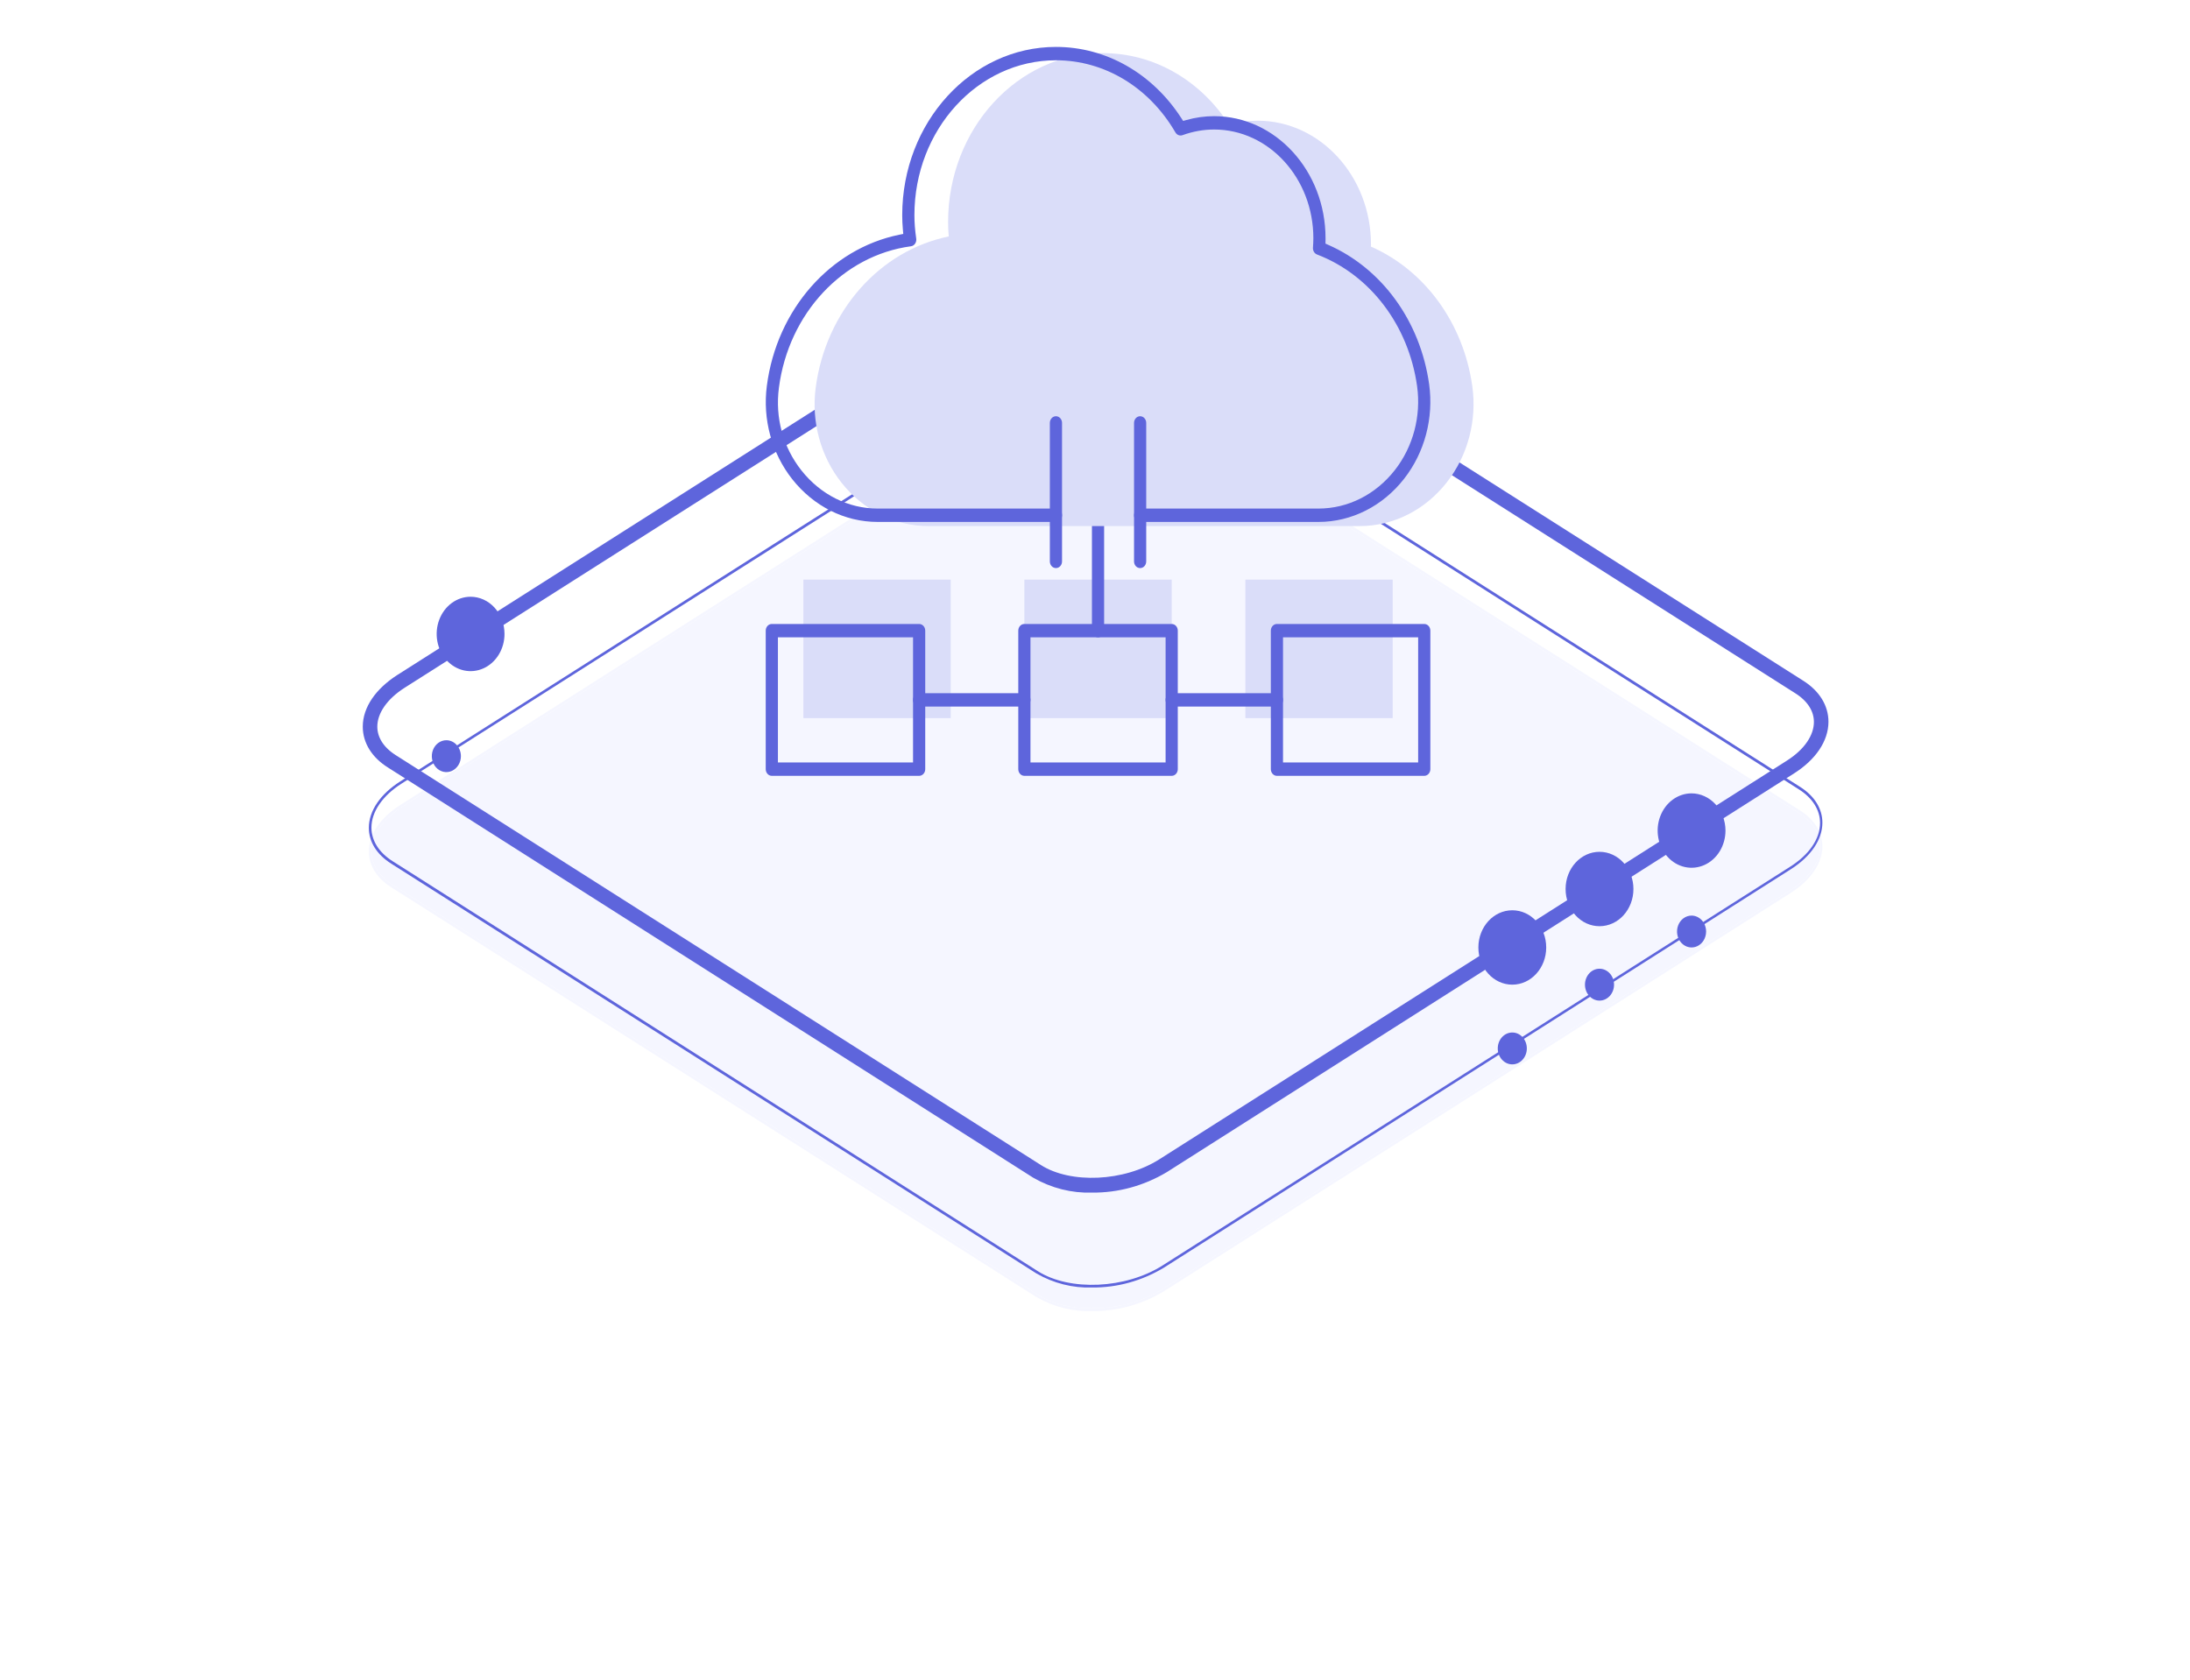 <svg width="361" height="277" viewBox="0 0 361 277" fill="none" xmlns="http://www.w3.org/2000/svg">
<g filter="url(#filter0_d)">
<path d="M180.003 212.146C176.825 212.249 173.677 211.455 170.858 209.838L64.49 142.27C62.098 140.761 60.799 138.664 60.799 136.356C60.799 133.592 62.688 130.801 65.981 128.713L169.399 62.988C175.586 59.057 184.978 58.6 190.344 62.04L296.719 129.608C299.111 131.117 300.403 133.223 300.403 135.522C300.403 138.286 298.521 141.077 295.228 143.174L191.835 208.89C188.206 211.065 184.134 212.185 180.003 212.146ZM171.089 209.46C176.343 212.795 185.56 212.374 191.635 208.513L295.029 142.814C298.194 140.831 300.02 138.199 300.02 135.566C300.02 133.425 298.784 131.459 296.536 130.029L190.16 62.461C184.906 59.118 175.689 59.539 169.614 63.4L66.212 129.064C63.047 131.073 61.229 133.723 61.229 136.329C61.229 138.471 62.465 140.436 64.721 141.866L171.089 209.46Z" fill="#F5F6FF"/>
<path d="M171.089 209.46C176.343 212.795 185.56 212.374 191.635 208.513L295.029 142.814C298.194 140.831 300.02 138.199 300.02 135.566C300.02 133.425 298.784 131.459 296.536 130.029L190.16 62.461C184.906 59.118 175.689 59.539 169.614 63.4L66.212 129.064C63.047 131.073 61.229 133.723 61.229 136.329C61.229 138.471 62.465 140.436 64.721 141.866L171.089 209.46Z" fill="#F5F6FF"/>
</g>
<g filter="url(#filter1_ddd)">
<path d="M179.987 180.609C176.809 180.712 173.66 179.918 170.84 178.301L64.491 110.689C62.106 109.197 60.799 107.1 60.799 104.792C60.799 102.028 62.688 99.282 65.982 97.149L169.381 31.451C175.569 27.52 184.962 27.063 190.329 30.503L296.719 98.071C299.111 99.58 300.403 101.686 300.403 103.985C300.403 106.758 298.521 109.54 295.227 111.637L191.82 177.379C188.189 179.545 184.116 180.656 179.987 180.609V180.609ZM171.072 177.923C176.327 181.258 185.545 180.837 191.621 176.976L295.028 111.277C298.218 109.268 300.004 106.618 300.004 104.011C300.004 101.87 298.768 99.905 296.519 98.474L190.13 30.907C184.875 27.546 175.625 27.976 169.581 31.837L66.181 97.527C63.016 99.536 61.197 102.186 61.197 104.792C61.197 106.933 62.433 108.899 64.69 110.329L171.072 177.923Z" fill="#5E65DC" stroke="#5E65DC" stroke-width="2"/>
<path d="M83.162 89.51C83.162 90.723 82.834 91.909 82.219 92.917C81.605 93.925 80.732 94.712 79.71 95.176C78.689 95.64 77.565 95.761 76.48 95.525C75.396 95.288 74.4 94.704 73.618 93.846C72.836 92.989 72.303 91.896 72.088 90.707C71.872 89.517 71.983 88.284 72.406 87.163C72.829 86.043 73.546 85.085 74.465 84.411C75.384 83.738 76.465 83.378 77.571 83.378C79.054 83.378 80.476 84.024 81.524 85.174C82.573 86.324 83.162 87.884 83.162 89.51Z" fill="#5E65DC"/>
<path d="M249.287 147.328C252.375 147.328 254.878 144.583 254.878 141.196C254.878 137.809 252.375 135.064 249.287 135.064C246.199 135.064 243.696 137.809 243.696 141.196C243.696 144.583 246.199 147.328 249.287 147.328Z" fill="#5E65DC"/>
<path d="M263.663 137.692C266.751 137.692 269.254 134.946 269.254 131.56C269.254 128.173 266.751 125.427 263.663 125.427C260.576 125.427 258.073 128.173 258.073 131.56C258.073 134.946 260.576 137.692 263.663 137.692Z" fill="#5E65DC"/>
<path d="M284.429 121.923C284.429 123.136 284.101 124.322 283.487 125.33C282.873 126.339 281.999 127.125 280.978 127.589C279.956 128.053 278.832 128.174 277.748 127.938C276.663 127.701 275.667 127.117 274.885 126.259C274.103 125.402 273.571 124.309 273.355 123.12C273.139 121.93 273.25 120.697 273.673 119.577C274.096 118.456 274.813 117.498 275.732 116.824C276.652 116.151 277.733 115.791 278.838 115.791C280.319 115.797 281.739 116.445 282.786 117.593C283.833 118.742 284.424 120.299 284.429 121.923V121.923Z" fill="#5E65DC"/>
<path d="M180.003 197.253C176.825 197.357 173.677 196.562 170.858 194.945L64.49 127.378C62.098 125.868 60.799 123.771 60.799 121.463C60.799 118.699 62.688 115.909 65.981 113.82L169.399 48.095C175.586 44.164 184.978 43.708 190.344 47.148L296.719 114.715C299.111 116.225 300.403 118.331 300.403 120.63C300.403 123.394 298.521 126.184 295.228 128.281L191.835 193.997C188.206 196.172 184.134 197.292 180.003 197.253V197.253ZM171.089 194.568C176.343 197.902 185.56 197.481 191.635 193.62L295.029 127.922C298.194 125.938 300.02 123.306 300.02 120.673C300.02 118.532 298.784 116.567 296.536 115.136L190.16 47.569C184.906 44.225 175.689 44.647 169.614 48.508L66.212 114.171C63.047 116.181 61.229 118.831 61.229 121.437C61.229 123.578 62.465 125.544 64.721 126.974L171.089 194.568Z" fill="#5E65DC"/>
<path d="M75.974 109.659C75.974 110.179 75.833 110.687 75.57 111.119C75.306 111.551 74.932 111.888 74.495 112.087C74.057 112.286 73.575 112.338 73.11 112.236C72.645 112.135 72.218 111.885 71.883 111.517C71.548 111.15 71.32 110.681 71.228 110.172C71.135 109.662 71.183 109.133 71.364 108.653C71.545 108.173 71.852 107.762 72.246 107.474C72.64 107.185 73.104 107.031 73.578 107.031C74.213 107.031 74.823 107.308 75.272 107.801C75.721 108.293 75.974 108.962 75.974 109.659V109.659Z" fill="#5E65DC"/>
<path d="M249.287 160.469C250.61 160.469 251.683 159.292 251.683 157.841C251.683 156.389 250.61 155.213 249.287 155.213C247.964 155.213 246.891 156.389 246.891 157.841C246.891 159.292 247.964 160.469 249.287 160.469Z" fill="#5E65DC"/>
<path d="M263.663 149.956C264.987 149.956 266.059 148.78 266.059 147.328C266.059 145.877 264.987 144.7 263.663 144.7C262.34 144.7 261.267 145.877 261.267 147.328C261.267 148.78 262.34 149.956 263.663 149.956Z" fill="#5E65DC"/>
<path d="M281.234 138.568C281.234 139.088 281.094 139.596 280.831 140.028C280.567 140.46 280.193 140.797 279.755 140.996C279.317 141.195 278.836 141.247 278.371 141.145C277.906 141.044 277.479 140.794 277.144 140.426C276.809 140.059 276.581 139.59 276.488 139.081C276.396 138.571 276.443 138.042 276.625 137.562C276.806 137.082 277.113 136.671 277.507 136.383C277.901 136.094 278.364 135.94 278.838 135.94C279.473 135.942 280.081 136.22 280.53 136.712C280.979 137.204 281.232 137.872 281.234 138.568Z" fill="#5E65DC"/>
</g>
<path d="M193.142 95.556H168.858V118.388H193.142V95.556Z" fill="#DADDF9"/>
<path d="M156.715 95.556H132.43V118.388H156.715V95.556Z" fill="#DADDF9"/>
<path d="M229.57 95.556H205.285V118.388H229.57V95.556Z" fill="#DADDF9"/>
<path fill-rule="evenodd" clip-rule="evenodd" d="M128.231 105.069V125.698H150.507V105.069H128.231ZM151.511 127.901H127.226C126.671 127.901 126.222 127.409 126.222 126.799V103.968C126.222 103.358 126.671 102.866 127.226 102.866H151.511C152.067 102.866 152.516 103.358 152.516 103.968V126.799C152.516 127.409 152.067 127.901 151.511 127.901Z" fill="#5E65DC"/>
<path fill-rule="evenodd" clip-rule="evenodd" d="M169.862 105.069V125.698H192.138V105.069H169.862ZM193.142 127.901H168.858C168.302 127.901 167.853 127.409 167.853 126.799V103.968C167.853 103.358 168.302 102.866 168.858 102.866H193.142C193.698 102.866 194.147 103.358 194.147 103.968V126.799C194.147 127.409 193.698 127.901 193.142 127.901Z" fill="#5E65DC"/>
<path fill-rule="evenodd" clip-rule="evenodd" d="M211.493 105.069V125.698H233.769V105.069H211.493ZM234.774 127.901H210.489C209.933 127.901 209.485 127.409 209.485 126.799V103.968C209.485 103.358 209.933 102.866 210.489 102.866H234.774C235.33 102.866 235.778 103.358 235.778 103.968V126.799C235.778 127.409 235.33 127.901 234.774 127.901Z" fill="#5E65DC"/>
<path fill-rule="evenodd" clip-rule="evenodd" d="M181 105.069C180.444 105.069 179.996 104.577 179.996 103.968V69.72C179.996 69.111 180.444 68.619 181 68.619C181.556 68.619 182.004 69.111 182.004 69.72V103.968C182.004 104.577 181.556 105.069 181 105.069Z" fill="#5E65DC"/>
<path fill-rule="evenodd" clip-rule="evenodd" d="M168.858 116.485H151.511C150.955 116.485 150.507 115.993 150.507 115.384C150.507 114.774 150.955 114.282 151.511 114.282H168.858C169.413 114.282 169.862 114.774 169.862 115.384C169.862 115.993 169.413 116.485 168.858 116.485Z" fill="#5E65DC"/>
<path fill-rule="evenodd" clip-rule="evenodd" d="M210.489 116.485H193.142C192.587 116.485 192.138 115.993 192.138 115.384C192.138 114.774 192.587 114.282 193.142 114.282H210.489C211.045 114.282 211.493 114.774 211.493 115.384C211.493 115.993 211.045 116.485 210.489 116.485Z" fill="#5E65DC"/>
<path d="M195.373 86.727H224.143C229.665 86.727 234.893 84.102 238.488 79.523C241.952 75.112 243.485 69.335 242.694 63.667C241.231 53.264 234.878 44.564 225.99 40.656C225.992 40.545 225.994 40.431 225.994 40.318C225.994 29.059 217.61 19.898 207.306 19.898C205.734 19.898 204.159 20.119 202.609 20.555C197.809 13.143 190.12 8.76 181.795 8.76C167.729 8.76 156.285 21.252 156.285 36.606C156.285 37.38 156.319 38.167 156.392 38.982C145.004 41.297 136.098 51.321 134.455 63.944C133.722 69.535 135.274 75.233 138.716 79.578C142.312 84.123 147.53 86.727 153.026 86.727H181.795H195.373Z" fill="#DADDF9"/>
<path fill-rule="evenodd" clip-rule="evenodd" d="M217.342 83.84C222.184 83.84 226.77 81.531 229.924 77.503C232.939 73.65 234.281 68.608 233.594 63.665L233.594 63.664C232.186 53.627 225.864 45.307 217.1 41.954L217.099 41.953C216.672 41.791 216.397 41.335 216.429 40.836C216.462 40.331 216.495 39.817 216.495 39.276C216.495 29.39 209.156 21.351 200.136 21.351C198.386 21.351 196.63 21.666 194.919 22.285C194.479 22.44 194 22.251 193.757 21.832L193.756 21.83C189.43 14.389 182.07 9.937 174.063 9.937C161.197 9.937 150.732 21.391 150.732 35.473C150.732 36.693 150.831 37.96 151.03 39.332C151.074 39.63 151.005 39.932 150.842 40.171C150.679 40.408 150.434 40.564 150.161 40.6C138.933 42.099 129.984 51.687 128.397 63.92C127.749 68.864 129.071 73.707 132.107 77.551C135.264 81.549 139.842 83.84 144.662 83.84H174.063C174.618 83.84 175.067 84.332 175.067 84.941C175.067 85.551 174.618 86.043 174.063 86.043H144.662C139.257 86.043 134.126 83.474 130.59 78.992C127.208 74.71 125.688 69.102 126.407 63.606C128.041 51.012 136.903 41.006 148.236 38.696L148.894 38.562L148.829 37.83C148.757 37.021 148.723 36.24 148.723 35.473C148.723 20.18 160.09 7.734 174.063 7.734C182.332 7.734 189.969 12.099 194.738 19.486L195.029 19.936L195.516 19.798C197.042 19.368 198.591 19.15 200.134 19.15C210.262 19.15 218.502 28.182 218.502 39.278C218.502 39.386 218.5 39.496 218.499 39.611L218.49 40.162L218.956 40.368C227.801 44.268 234.122 52.95 235.578 63.331C236.353 68.905 234.851 74.592 231.447 78.938C227.912 83.454 222.772 86.043 217.342 86.043H187.94C187.384 86.043 186.935 85.551 186.935 84.941C186.935 84.332 187.384 83.84 187.94 83.84H217.342Z" fill="#5E65DC"/>
<path fill-rule="evenodd" clip-rule="evenodd" d="M187.939 93.653C187.383 93.653 186.934 93.162 186.934 92.552V69.72C186.934 69.111 187.383 68.619 187.939 68.619C188.494 68.619 188.943 69.111 188.943 69.72V92.552C188.943 93.162 188.494 93.653 187.939 93.653Z" fill="#5E65DC"/>
<path fill-rule="evenodd" clip-rule="evenodd" d="M174.061 93.653C173.506 93.653 173.057 93.162 173.057 92.552V69.72C173.057 69.111 173.506 68.619 174.061 68.619C174.617 68.619 175.066 69.111 175.066 69.72V92.552C175.066 93.162 174.617 93.653 174.061 93.653Z" fill="#5E65DC"/>
<defs>
<filter id="filter0_d" x="0.799" y="3.725" width="359.604" height="272.43" filterUnits="userSpaceOnUse" color-interpolation-filters="sRGB">
<feFlood flood-opacity="0" result="BackgroundImageFix"/>
<feColorMatrix in="SourceAlpha" type="matrix" values="0 0 0 0 0 0 0 0 0 0 0 0 0 0 0 0 0 0 127 0"/>
<feOffset dy="4"/>
<feGaussianBlur stdDeviation="30"/>
<feColorMatrix type="matrix" values="0 0 0 0 0.592 0 0 0 0 0.614 0 0 0 0 1 0 0 0 0.6 0"/>
<feBlend mode="normal" in2="BackgroundImageFix" result="effect1_dropShadow"/>
<feBlend mode="normal" in="SourceGraphic" in2="effect1_dropShadow" result="shape"/>
</filter>
<filter id="filter1_ddd" x="45.799" y="16.188" width="269.604" height="199.074" filterUnits="userSpaceOnUse" color-interpolation-filters="sRGB">
<feFlood flood-opacity="0" result="BackgroundImageFix"/>
<feColorMatrix in="SourceAlpha" type="matrix" values="0 0 0 0 0 0 0 0 0 0 0 0 0 0 0 0 0 0 127 0"/>
<feOffset dy="4"/>
<feGaussianBlur stdDeviation="2.5"/>
<feColorMatrix type="matrix" values="0 0 0 0 0.188 0 0 0 0 0.31 0 0 0 0 0.996 0 0 0 0.2 0"/>
<feBlend mode="normal" in2="BackgroundImageFix" result="effect1_dropShadow"/>
<feColorMatrix in="SourceAlpha" type="matrix" values="0 0 0 0 0 0 0 0 0 0 0 0 0 0 0 0 0 0 127 0"/>
<feOffset dy="3"/>
<feGaussianBlur stdDeviation="7"/>
<feColorMatrix type="matrix" values="0 0 0 0 0.188 0 0 0 0 0.31 0 0 0 0 0.996 0 0 0 0.12 0"/>
<feBlend mode="normal" in2="effect1_dropShadow" result="effect2_dropShadow"/>
<feColorMatrix in="SourceAlpha" type="matrix" values="0 0 0 0 0 0 0 0 0 0 0 0 0 0 0 0 0 0 127 0"/>
<feOffset dy="8"/>
<feGaussianBlur stdDeviation="5"/>
<feColorMatrix type="matrix" values="0 0 0 0 0.188 0 0 0 0 0.31 0 0 0 0 0.996 0 0 0 0.14 0"/>
<feBlend mode="normal" in2="effect2_dropShadow" result="effect3_dropShadow"/>
<feBlend mode="normal" in="SourceGraphic" in2="effect3_dropShadow" result="shape"/>
</filter>
</defs>
</svg>
